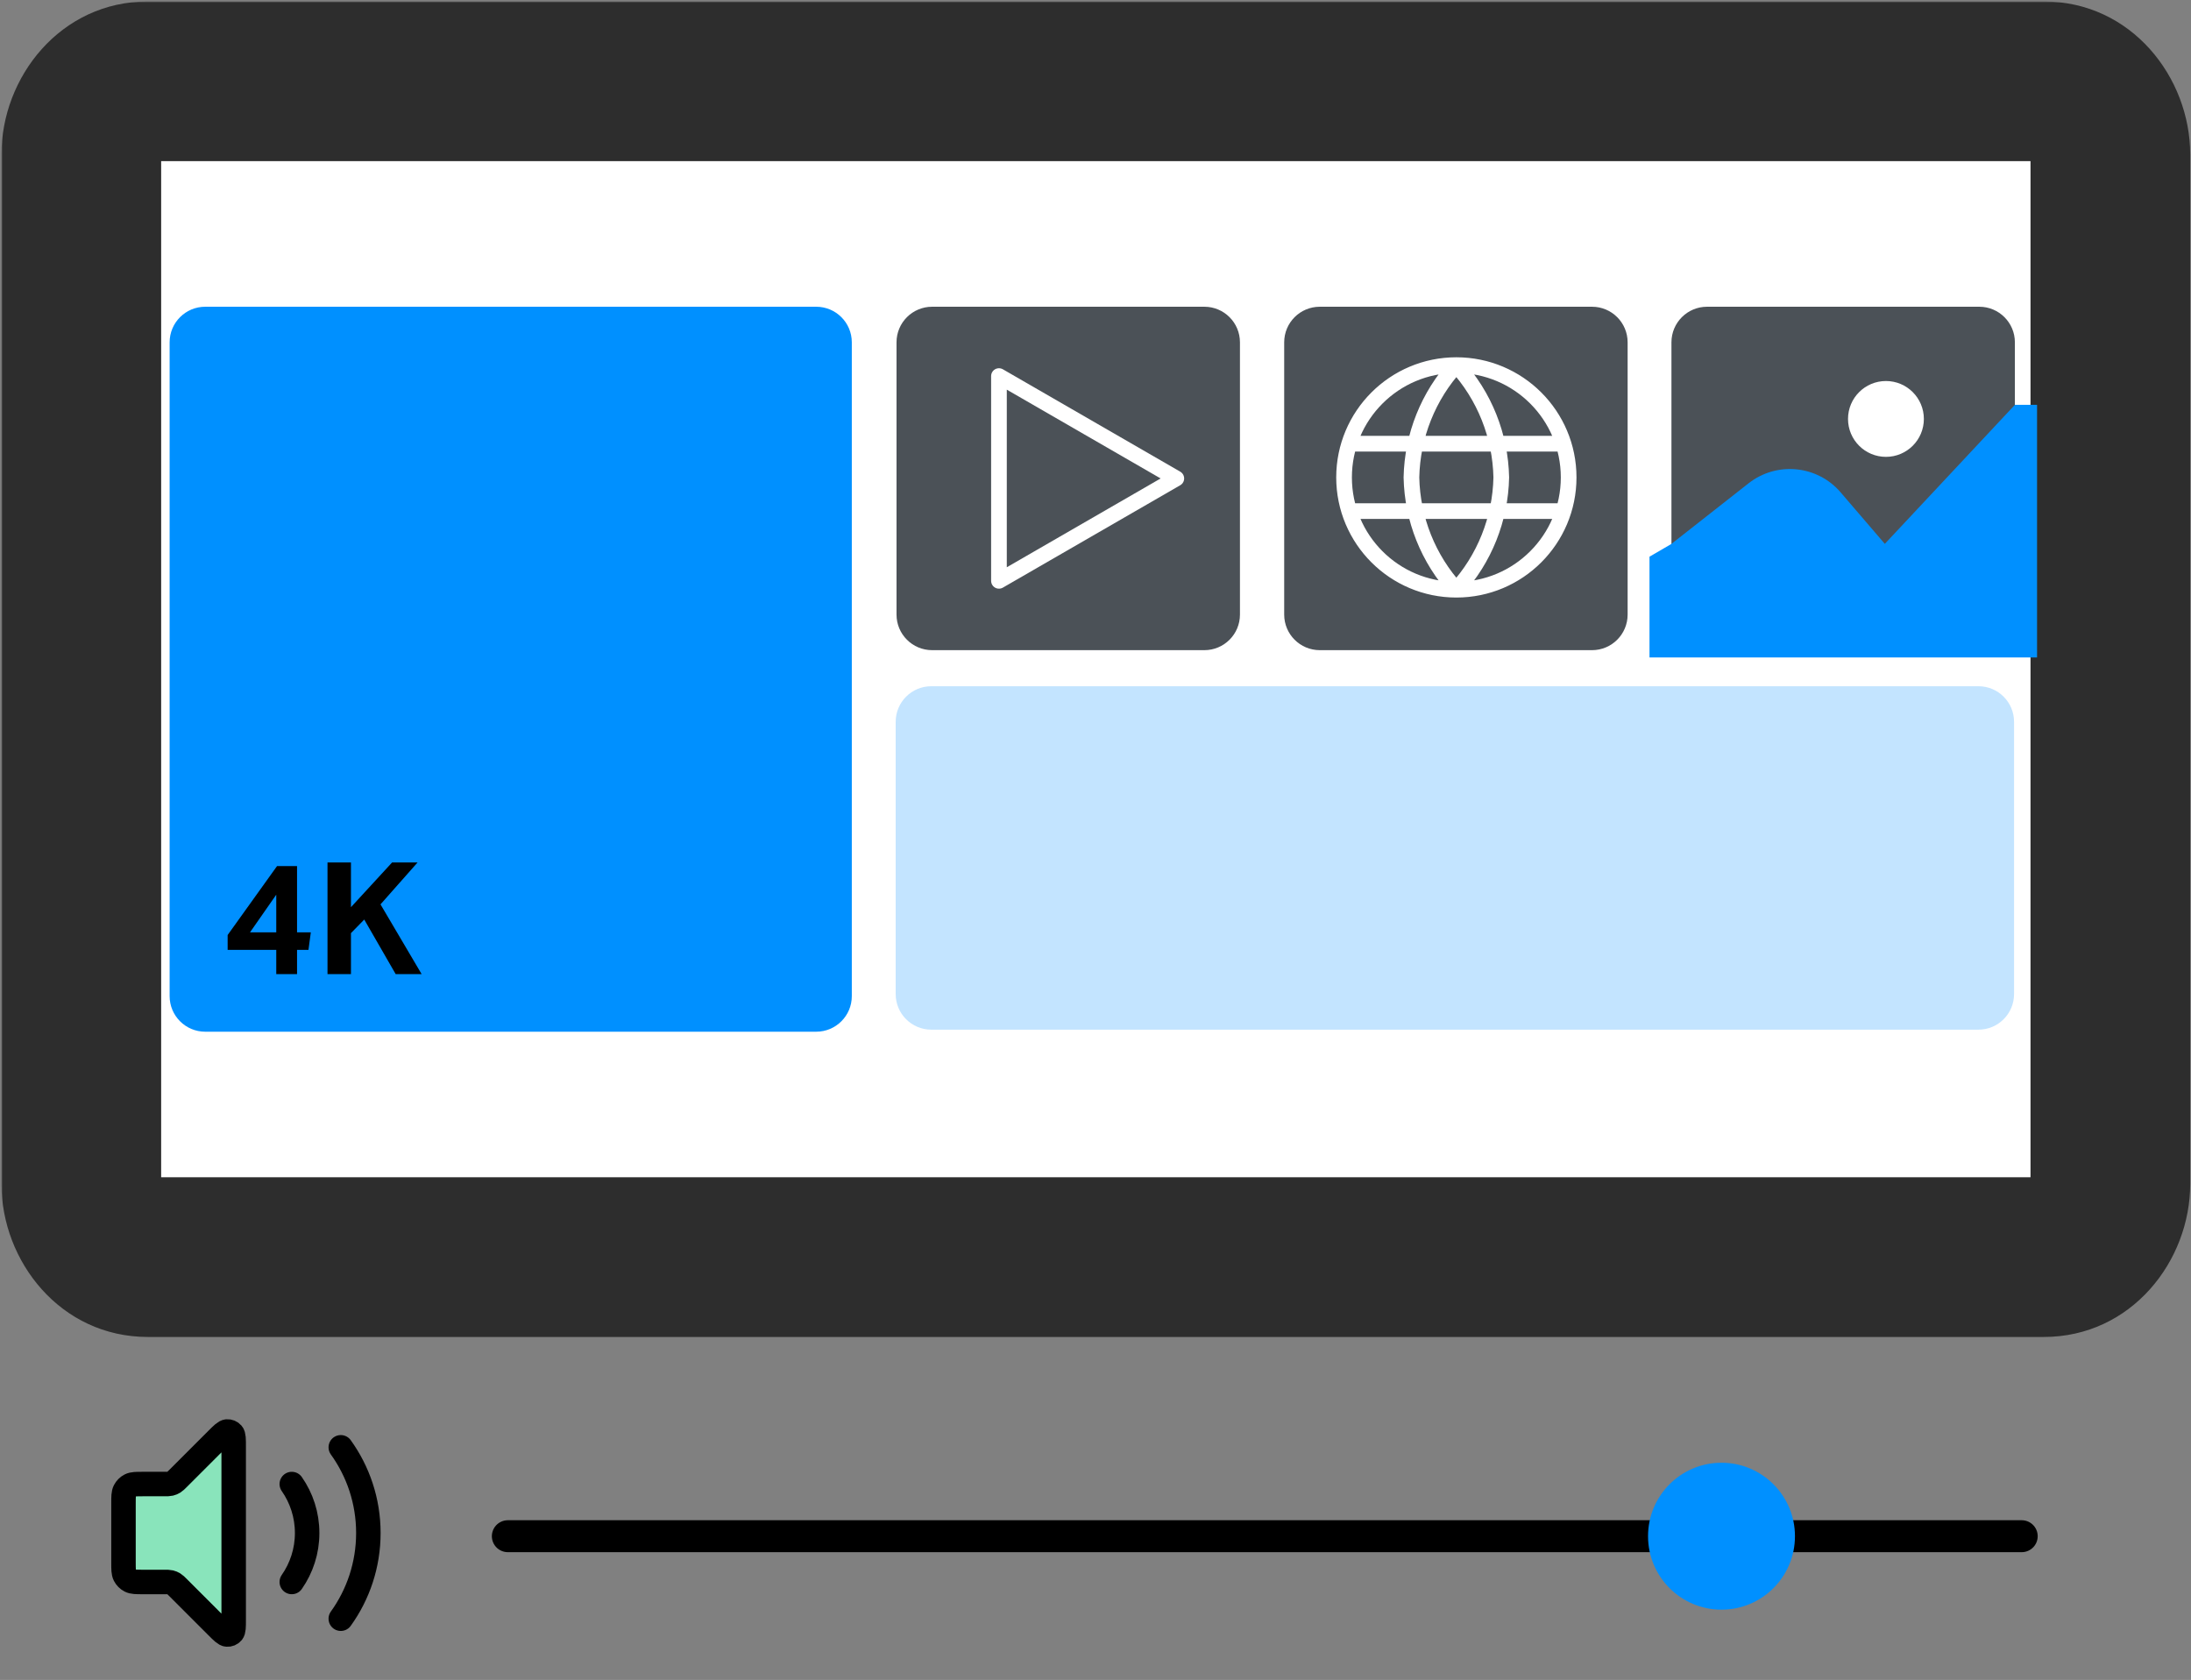 <svg width="686" height="526" viewBox="0 0 686 526" fill="none" xmlns="http://www.w3.org/2000/svg">
<rect x="0" y="0" width="686" height="526" fill="#808080" stroke="none"/>
<mask id="path-1-outside-1_10111_6524" maskUnits="userSpaceOnUse" x="0.455" y="0.456" width="686" height="419" fill="black">
<rect fill="white" x="0.455" y="0.456" width="686" height="419"/>
<path d="M380 393.617H46.3C34.837 393.617 25.455 383.306 25.455 370.71V48.362C25.455 35.766 34.837 25.456 46.3 25.456H639.905C651.368 25.456 660.75 35.766 660.75 48.362V370.71C660.75 383.306 651.368 393.617 639.905 393.617H374.583"/>
</mask>
<path d="M380 393.617H46.3C34.837 393.617 25.455 383.306 25.455 370.71V48.362C25.455 35.766 34.837 25.456 46.3 25.456H639.905C651.368 25.456 660.75 35.766 660.75 48.362V370.71C660.75 383.306 651.368 393.617 639.905 393.617H374.583" fill="white"/>
<path d="M380 418.617C393.807 418.617 405 407.424 405 393.617C405 379.81 393.807 368.617 380 368.617V418.617ZM374.583 368.617C360.776 368.617 349.583 379.81 349.583 393.617C349.583 407.424 360.776 418.617 374.583 418.617V368.617ZM380 368.617H46.3V418.617H380V368.617ZM46.3 368.617C48.342 368.617 49.628 369.576 50.069 370.061C50.484 370.517 50.455 370.791 50.455 370.71H0.455C0.455 394.841 18.862 418.617 46.3 418.617V368.617ZM50.455 370.71V48.362H0.455V370.71H50.455ZM50.455 48.362C50.455 48.281 50.484 48.555 50.069 49.011C49.628 49.497 48.342 50.456 46.3 50.456V0.456C18.862 0.456 0.455 24.232 0.455 48.362H50.455ZM46.3 50.456H639.905V0.456H46.3V50.456ZM639.905 50.456C637.863 50.456 636.577 49.497 636.135 49.011C635.721 48.555 635.75 48.281 635.75 48.362H685.75C685.75 24.232 667.343 0.456 639.905 0.456V50.456ZM635.75 48.362V370.71H685.75V48.362H635.75ZM635.75 370.71C635.75 370.791 635.721 370.517 636.135 370.061C636.577 369.576 637.863 368.617 639.905 368.617V418.617C667.343 418.617 685.75 394.841 685.75 370.71H635.75ZM639.905 368.617H374.583V418.617H639.905V368.617Z" fill="#2D2D2D" mask="url(#path-1-outside-1_10111_6524)"/>
<path d="M619.452 214.868H291.586C285.428 214.868 280.439 219.856 280.439 226.015V311.251C280.439 317.41 285.428 322.398 291.586 322.398H619.452C625.61 322.398 630.598 317.41 630.598 311.251V226.015C630.598 219.856 625.61 214.868 619.452 214.868Z" fill="#C3E4FF"/>
<path d="M255.554 96.043H64.256C58.098 96.043 53.109 101.031 53.109 107.19V311.892C53.109 318.051 58.098 323.039 64.256 323.039H255.554C261.713 323.039 266.701 318.051 266.701 311.892V107.19C266.701 101.031 261.713 96.043 255.554 96.043Z" fill="#0090FF"/>
<path d="M377.082 96.043H291.846C285.687 96.043 280.699 101.031 280.699 107.19V192.426C280.699 198.584 285.687 203.573 291.846 203.573H377.082C383.241 203.573 388.229 198.584 388.229 192.426V107.19C388.229 101.031 383.241 96.043 377.082 96.043Z" fill="#4B5157"/>
<path d="M498.461 96.043H413.225C407.066 96.043 402.078 101.031 402.078 107.19V192.426C402.078 198.584 407.066 203.573 413.225 203.573H498.461C504.62 203.573 509.608 198.584 509.608 192.426V107.19C509.608 101.031 504.62 96.043 498.461 96.043Z" fill="#4B5157"/>
<path d="M619.711 96.043H534.475C528.316 96.043 523.328 101.031 523.328 107.19V192.426C523.328 198.584 528.316 203.573 534.475 203.573H619.711C625.87 203.573 630.858 198.584 630.858 192.426V107.19C630.858 101.031 625.87 96.043 619.711 96.043Z" fill="#4B5157"/>
<path d="M368.303 149.808L312.773 117.752V181.865L368.303 149.808Z" stroke="white" stroke-width="4.909" stroke-linecap="round" stroke-linejoin="round"/>
<path d="M455.983 114.323C464.78 123.947 469.777 136.45 470.047 149.482C469.777 162.515 464.78 175.018 455.983 184.641M455.983 114.323C447.186 123.947 442.189 136.45 441.92 149.482C442.189 162.515 447.186 175.018 455.983 184.641M455.983 114.323C436.569 114.323 420.824 130.068 420.824 149.482C420.824 168.896 436.569 184.641 455.983 184.641M455.983 114.323C475.397 114.323 491.142 130.068 491.142 149.482C491.142 168.896 475.397 184.641 455.983 184.641M422.58 138.93H489.386M422.58 160.025H489.386" stroke="white" stroke-width="4.909" stroke-linecap="round" stroke-linejoin="round"/>
<path d="M523.329 170.29L547.471 151.331C556.296 144.402 569.003 145.656 576.304 154.164L590.136 170.29L630.859 126.762H637.798V205.858H516.455V174.303L523.338 170.299H523.329V170.29Z" fill="#0090FF"/>
<path d="M590.487 140.593C595.689 140.593 599.906 136.376 599.906 131.174C599.906 125.972 595.689 121.755 590.487 121.755C585.286 121.755 581.068 125.972 581.068 131.174C581.068 136.376 585.286 140.593 590.487 140.593Z" fill="white" stroke="white" stroke-width="4.909" stroke-linecap="round" stroke-linejoin="round"/>
<path d="M71.274 292.763L86.742 271.177H93.007V291.931H97.314L96.58 297.413H93.007V305H86.497V297.413H71.274V292.763ZM86.497 291.931V280.135L78.274 291.931H86.497ZM102.542 270.052H109.884V284.051L122.757 270.052H130.735L119.135 283.169L132.008 305H123.883L114.044 287.917L109.884 292.176V305H102.542V270.052Z" fill="black"/>
<path d="M38.666 470.8C38.666 468.653 38.666 467.58 39.084 466.76C39.451 466.038 40.038 465.452 40.759 465.084C41.579 464.667 42.653 464.667 44.799 464.667H51.459C52.396 464.667 52.865 464.667 53.306 464.561C53.697 464.467 54.072 464.312 54.414 464.102C54.801 463.865 55.133 463.533 55.796 462.87L67.931 450.735C69.573 449.093 70.394 448.272 71.099 448.216C71.711 448.168 72.308 448.416 72.707 448.882C73.166 449.42 73.166 450.581 73.166 452.903V507.096C73.166 509.419 73.166 510.58 72.707 511.117C72.308 511.584 71.711 511.832 71.099 511.783C70.394 511.728 69.573 510.907 67.931 509.265L55.796 497.13C55.133 496.467 54.801 496.135 54.414 495.898C54.072 495.688 53.697 495.533 53.306 495.439C52.865 495.333 52.396 495.333 51.459 495.333H44.799C42.653 495.333 41.579 495.333 40.759 494.915C40.038 494.548 39.451 493.961 39.084 493.24C38.666 492.42 38.666 491.347 38.666 489.2V470.8Z" fill="#89E4BB"/>
<path d="M106.7 453.167C112.133 460.719 115.333 469.986 115.333 480C115.333 490.014 112.133 499.281 106.7 506.833M91.356 464.667C94.388 469.013 96.166 474.299 96.166 480C96.166 485.701 94.388 490.987 91.356 495.333M67.931 450.735L55.796 462.87C55.133 463.533 54.801 463.865 54.414 464.102C54.072 464.312 53.697 464.467 53.306 464.561C52.865 464.667 52.396 464.667 51.459 464.667H44.799C42.653 464.667 41.579 464.667 40.759 465.084C40.038 465.452 39.451 466.038 39.084 466.76C38.666 467.58 38.666 468.653 38.666 470.8V489.2C38.666 491.347 38.666 492.42 39.084 493.24C39.451 493.961 40.038 494.548 40.759 494.915C41.579 495.333 42.653 495.333 44.799 495.333H51.459C52.396 495.333 52.865 495.333 53.306 495.439C53.697 495.533 54.072 495.688 54.414 495.898C54.801 496.135 55.133 496.467 55.796 497.13L67.931 509.265C69.573 510.907 70.394 511.728 71.099 511.783C71.711 511.832 72.308 511.584 72.707 511.117C73.166 510.58 73.166 509.419 73.166 507.096V452.903C73.166 450.581 73.166 449.42 72.707 448.882C72.308 448.416 71.711 448.168 71.099 448.216C70.394 448.272 69.573 449.093 67.931 450.735Z" stroke="black" stroke-width="7.667" stroke-linecap="round" stroke-linejoin="round"/>
<line x1="159" y1="481" x2="633" y2="481" stroke="black" stroke-width="10" stroke-linecap="round"/>
<circle cx="539" cy="481" r="23" fill="#0090FF"/>
</svg>
